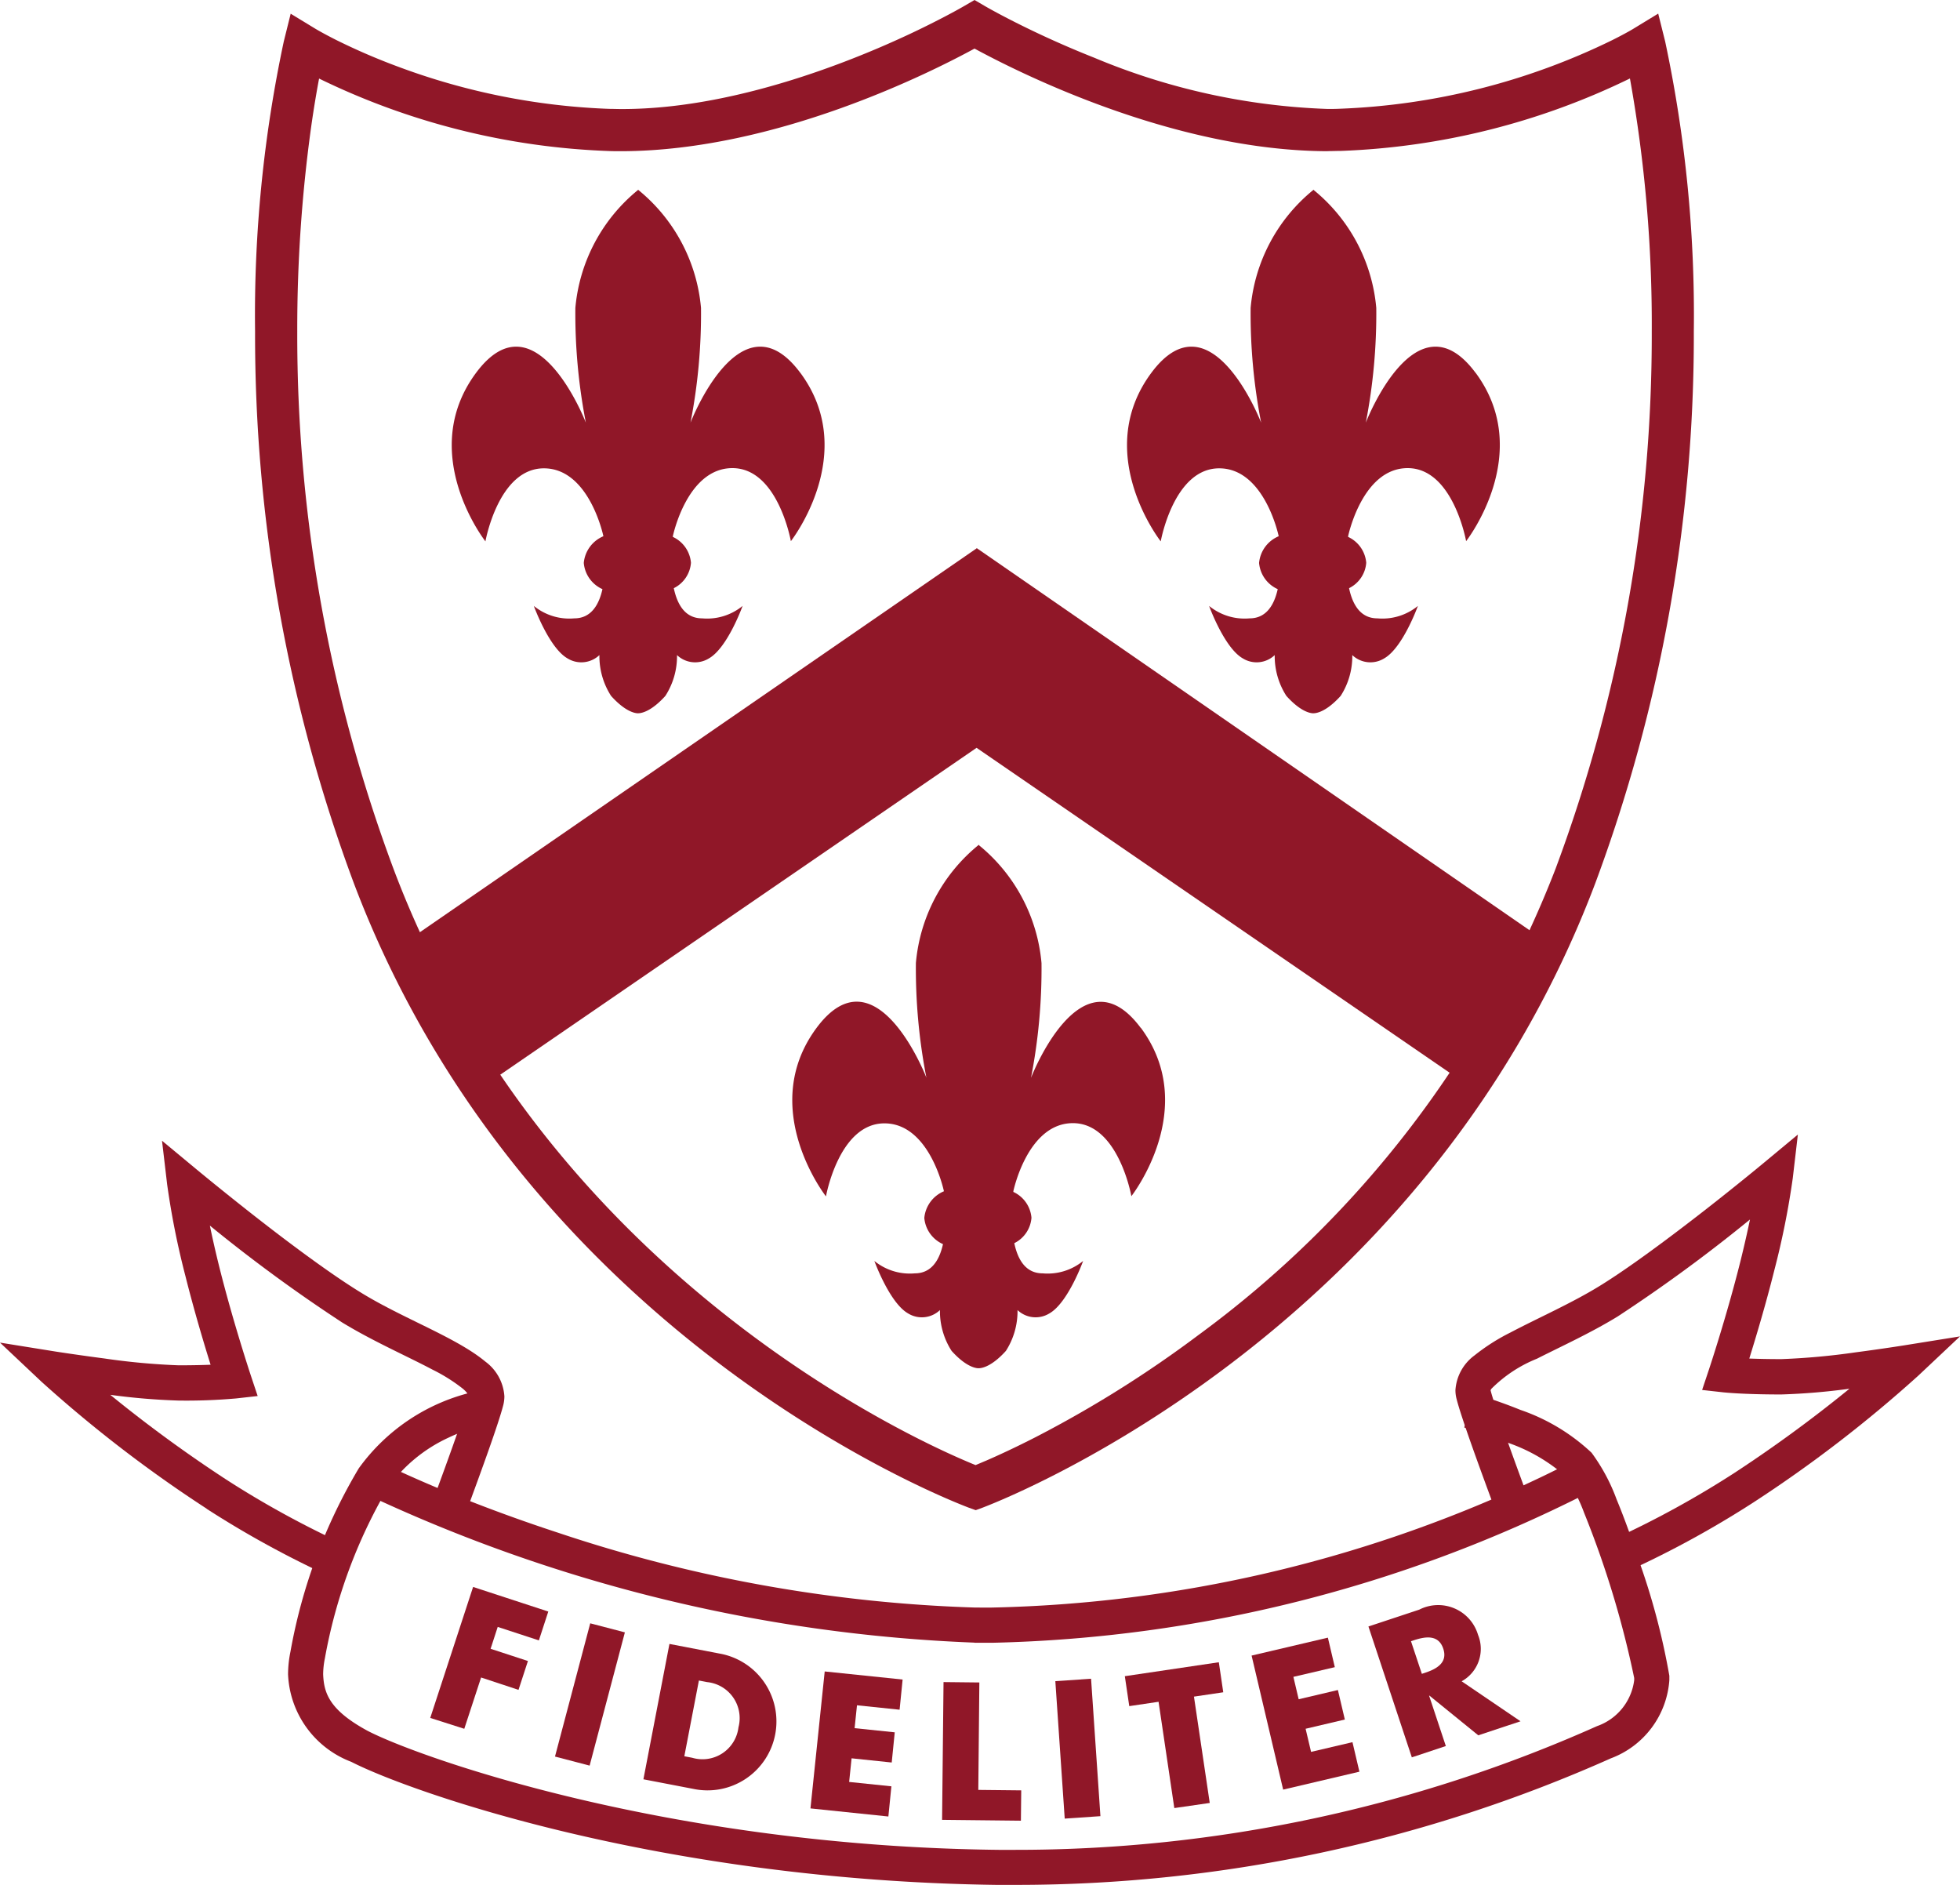<svg xmlns="http://www.w3.org/2000/svg" width="64.953" height="62.458" viewBox="0 0 64.953 62.458"><g transform="translate(14.258 52.583)"><path d="M2.236,1.324,2,2.049l1.237.405-.312.956L1.685,3l-.557,1.7L0,4.34,1.42,0,3.912.815,3.6,1.771Z" transform="translate(0 0)" fill="#901728"/><path d="M10,7.291l-1.148-.3,1.168-4.415,1.148.3Z" transform="translate(-4.718 -1.371)" fill="#901728"/><path d="M15.981,4.041l1.653.318a2.284,2.284,0,1,1-.863,4.485l-1.653-.318Zm.493,3.722.262.05a1.2,1.2,0,0,0,1.532-1.007,1.2,1.2,0,0,0-1.038-1.5l-.273-.053Z" transform="translate(-8.054 -2.153)" fill="#901728"/><path d="M28.5,7.113l-.079.758,1.33.138-.1,1-1.33-.139-.081.783,1.4.145-.1,1-2.582-.268.472-4.538,2.582.268-.1,1Z" transform="translate(-14.358 -3.192)" fill="#901728"/><path d="M37.5,10.317l1.423.015-.011,1.005L36.3,11.309l.048-4.565,1.187.013Z" transform="translate(-19.338 -3.592)" fill="#901728"/><path d="M45.825,11.062l-1.183.081-.311-4.554,1.184-.081Z" transform="translate(-23.616 -3.467)" fill="#901728"/><path d="M52.074,10,50.9,10.17l-.522-3.522-.971.144L49.26,5.8l3.115-.462.147.995-.971.144Z" transform="translate(-26.242 -2.843)" fill="#901728"/><path d="M59.633,4.894l.175.742,1.3-.306.23.978-1.3.306.181.766,1.372-.322.23.978-2.527.594L58.248,4.189l2.528-.594.23.978Z" transform="translate(-31.029 -1.915)" fill="#901728"/><path d="M71.575,5.172l-1.4.465L68.556,4.322l-.011,0L69.1,5.993l-1.127.374L66.535,2.031l1.684-.558a1.377,1.377,0,0,1,1.948.835,1.227,1.227,0,0,1-.543,1.539ZM68.305,3.6l.109-.036c.368-.122.759-.328.6-.8s-.593-.4-.96-.281l-.109.036Z" transform="translate(-35.444 -0.721)" fill="#901728"/></g><path d="M66.223,51.627,47.749,38.859v0l0,0,0,0v.007L28.874,51.878,31.68,56.5,47.745,45.477,63.6,56.365Z" transform="translate(-15.382 -20.698)" fill="#901728"/><path d="M43.591,19.52c-1.977-2.665-3.64,1.648-3.64,1.648a18.88,18.88,0,0,0,.348-3.8,5.686,5.686,0,0,0-2.075-3.908v-.01l-.007.006-.007-.006v.01a5.686,5.686,0,0,0-2.075,3.908,18.881,18.881,0,0,0,.348,3.8s-1.663-4.313-3.64-1.648.312,5.582.312,5.582.43-2.42,1.937-2.42c1.488,0,1.961,2.194,1.972,2.25a1.064,1.064,0,0,0-.65.884,1.05,1.05,0,0,0,.619.869c-.118.526-.38.968-.933.968a1.856,1.856,0,0,1-1.341-.412s.5,1.385,1.113,1.737a.87.87,0,0,0,1.06-.108,2.432,2.432,0,0,0,.386,1.352c.524.584.865.578.9.576s.374.007.9-.576a2.433,2.433,0,0,0,.386-1.352.87.87,0,0,0,1.06.108c.616-.352,1.113-1.737,1.113-1.737a1.856,1.856,0,0,1-1.341.412c-.563,0-.824-.457-.939-1a1.025,1.025,0,0,0,.569-.842,1.04,1.04,0,0,0-.6-.857c0-.011,0-.023,0-.023s.466-2.256,1.974-2.256,1.937,2.42,1.937,2.42,2.289-2.917.312-5.58Z" transform="translate(-17.068 -7.164)" fill="#901728"/><path d="M91.481,19.52c-1.977-2.665-3.639,1.648-3.639,1.648a18.929,18.929,0,0,0,.347-3.8,5.683,5.683,0,0,0-2.075-3.908v-.01l-.007.006-.007-.006v.01a5.683,5.683,0,0,0-2.075,3.908,18.9,18.9,0,0,0,.348,3.8s-1.663-4.313-3.64-1.648.313,5.582.313,5.582.43-2.42,1.937-2.42c1.488,0,1.961,2.194,1.972,2.25a1.064,1.064,0,0,0-.65.884,1.05,1.05,0,0,0,.618.869c-.118.526-.379.968-.932.968a1.855,1.855,0,0,1-1.342-.412s.5,1.385,1.114,1.737a.87.87,0,0,0,1.06-.108,2.436,2.436,0,0,0,.386,1.352c.524.584.864.578.9.576s.374.007.9-.576a2.431,2.431,0,0,0,.385-1.352.87.87,0,0,0,1.06.108c.616-.352,1.114-1.737,1.114-1.737a1.856,1.856,0,0,1-1.342.412c-.562,0-.824-.457-.939-1a1.024,1.024,0,0,0,.569-.842,1.04,1.04,0,0,0-.6-.857c0-.011,0-.023,0-.023s.467-2.256,1.973-2.256,1.937,2.42,1.937,2.42,2.289-2.917.313-5.581Z" transform="translate(-42.58 -7.164)" fill="#901728"/><path d="M67.74,65.975c-1.977-2.664-3.64,1.649-3.64,1.649a18.889,18.889,0,0,0,.348-3.8,5.682,5.682,0,0,0-2.074-3.908V59.9l-.007.006-.007-.006v.011a5.682,5.682,0,0,0-2.075,3.908,18.888,18.888,0,0,0,.348,3.8s-1.663-4.313-3.64-1.649.312,5.583.312,5.583.43-2.42,1.937-2.42c1.489,0,1.962,2.2,1.972,2.25a1.065,1.065,0,0,0-.65.884,1.049,1.049,0,0,0,.619.868c-.118.526-.38.968-.933.968a1.858,1.858,0,0,1-1.341-.411s.5,1.384,1.113,1.736a.87.87,0,0,0,1.06-.108,2.434,2.434,0,0,0,.386,1.352c.524.583.865.577.9.575s.374.008.9-.575a2.432,2.432,0,0,0,.385-1.352.871.871,0,0,0,1.06.108c.616-.353,1.114-1.736,1.114-1.736a1.859,1.859,0,0,1-1.342.411c-.563,0-.824-.456-.939-1a1.026,1.026,0,0,0,.569-.842,1.038,1.038,0,0,0-.6-.856l0-.024s.467-2.255,1.974-2.255,1.937,2.42,1.937,2.42,2.29-2.917.312-5.581Z" transform="translate(-29.933 -31.911)" fill="#901728"/><path d="M41.727,49.951c-.071-.035-14.554-5.344-20.36-20.676A51.986,51.986,0,0,1,18.09,10.988a43.472,43.472,0,0,1,.951-9.612L19.27.454l.811.494s.234.143.7.378a20.875,20.875,0,0,0,2.028.876,22.31,22.31,0,0,0,7.012,1.405c.135,0,.271.006.408.006,4.08.009,8.462-1.913,10.362-2.88.634-.32.985-.526.985-.526L41.932,0l.353.206s.35.205.985.526,1.542.75,2.623,1.178a21.938,21.938,0,0,0,7.738,1.7c.135,0,.27,0,.407-.007a22.442,22.442,0,0,0,9.041-2.28c.469-.235.7-.377.7-.378l.81-.494.23.922a43.528,43.528,0,0,1,.95,9.612A51.994,51.994,0,0,1,62.5,29.275c-5.8,15.33-20.214,20.64-20.285,20.675l-.243.089ZM53.632,5.01c-5.156-.015-10.326-2.656-11.7-3.4-1.375.747-6.544,3.388-11.7,3.4-.15,0-.3,0-.451-.007a23.83,23.83,0,0,1-9.57-2.4c-.077.408-.171.951-.265,1.619a48.72,48.72,0,0,0-.458,6.768,50.585,50.585,0,0,0,3.188,17.795C27.509,41.63,38.884,47.225,41.62,48.4c.141.061.256.109.347.145.09-.036.2-.085.345-.145.387-.168.951-.426,1.647-.782a38.112,38.112,0,0,0,5.4-3.387A34.642,34.642,0,0,0,61.188,28.784a50.577,50.577,0,0,0,3.187-17.795A46.064,46.064,0,0,0,63.652,2.6,23.823,23.823,0,0,1,54.082,5c-.15,0-.3.007-.45.007Z" transform="translate(-9.637 0)" fill="#901728"/><path d="M6.851,93.081a43.6,43.6,0,0,1-5.475-4.207L0,87.577l1.867.3s.724.112,1.589.225a22.771,22.771,0,0,0,2.463.227c.435,0,.787-.008,1.06-.019-.217-.693-.549-1.8-.835-2.942a26.532,26.532,0,0,1-.605-3.034l-.17-1.446,1.12.929s.864.718,1.984,1.594,2.494,1.9,3.474,2.5c1.4.867,3.163,1.487,4.136,2.294a1.551,1.551,0,0,1,.632,1.152,1.223,1.223,0,0,1-.035.284c-.152.6-.714,2.147-1.257,3.618l-1.092-.405c.535-1.442,1.11-3.048,1.217-3.483l0-.014a.148.148,0,0,0-.025-.051.975.975,0,0,0-.2-.214,5.672,5.672,0,0,0-.983-.616c-.85-.451-1.986-.946-3.007-1.57A51.445,51.445,0,0,1,6.955,83.7c.082.4.186.862.317,1.388.454,1.814,1.039,3.572,1.039,3.576l.228.683-.716.08a18.829,18.829,0,0,1-1.907.07,21.471,21.471,0,0,1-2.261-.19,45.118,45.118,0,0,0,3.83,2.8A31.3,31.3,0,0,0,11.2,94.162l-.5,1.053a32.633,32.633,0,0,1-3.856-2.134Z" transform="translate(0 -43.09)" fill="#901728"/><path d="M108.424,93.877a31.623,31.623,0,0,0,4.021-2.2,45.383,45.383,0,0,0,3.829-2.8,21.468,21.468,0,0,1-2.261.19c-1.271,0-1.884-.068-1.906-.069l-.716-.08.228-.683s.587-1.761,1.04-3.576c.132-.53.237-1,.318-1.389a51.9,51.9,0,0,1-4.383,3.212c-.893.547-1.874.993-2.676,1.4a4.476,4.476,0,0,0-1.513,1c-.029.049-.024.051-.025.051h-.048l.05,0c.114.464.729,2.178,1.284,3.665l-1.092.4c-.562-1.515-1.164-3.166-1.318-3.774a1.145,1.145,0,0,1-.04-.3,1.554,1.554,0,0,1,.632-1.151,6.681,6.681,0,0,1,1.193-.76c.909-.479,2.018-.966,2.944-1.535.979-.6,2.357-1.63,3.474-2.5s1.983-1.591,1.985-1.593l1.12-.93-.169,1.446a26.733,26.733,0,0,1-.607,3.034c-.285,1.141-.618,2.25-.834,2.942.271.01.622.019,1.059.019a23.1,23.1,0,0,0,2.466-.225c.871-.114,1.585-.228,1.587-.228l1.871-.3-1.381,1.3a43.615,43.615,0,0,1-5.475,4.208,32.754,32.754,0,0,1-4.171,2.279Z" transform="translate(-54.984 -42.862)" fill="#901728"/><path d="M44.524,115.013c-.185,0-.371,0-.559,0-11.233-.141-19.539-3.1-21.445-4.079a3.246,3.246,0,0,1-2.093-2.9,3.8,3.8,0,0,1,.08-.753,18.065,18.065,0,0,1,2.263-6.071,6.5,6.5,0,0,1,3.862-2.546h0l.208,1.145s-.1.017-.3.076a5.618,5.618,0,0,0-.806.313,5.066,5.066,0,0,0-2.008,1.671,17.133,17.133,0,0,0-2.079,5.639,2.705,2.705,0,0,0-.057.524c.024.612.192,1.179,1.465,1.871,1.646.862,9.917,3.827,20.921,3.948.183,0,.365,0,.547,0a47.21,47.21,0,0,0,19.284-4.1,1.859,1.859,0,0,0,1.23-1.52c0-.021,0-.051,0-.075a31.889,31.889,0,0,0-1.659-5.471,5.542,5.542,0,0,0-.634-1.228,5.69,5.69,0,0,0-1.907-1.1c-.767-.308-1.43-.5-1.431-.5l.319-1.119c.012,0,.717.2,1.546.537a6.524,6.524,0,0,1,2.353,1.417,6.184,6.184,0,0,1,.829,1.544c.272.655.548,1.43.8,2.2a23.049,23.049,0,0,1,.949,3.647c0,.039,0,.088,0,.145a2.991,2.991,0,0,1-1.936,2.59,48.378,48.378,0,0,1-19.722,4.194.124.124,0,0,0-.021,0Z" transform="translate(-10.881 -52.557)" fill="#901728"/><path d="M46.089,109.672A52.07,52.07,0,0,1,25.9,104.741l.526-1.038s.555.281,1.573.717,2.488,1.019,4.291,1.609a48.173,48.173,0,0,0,13.815,2.48c.2,0,.406.006.6,0A44.445,44.445,0,0,0,64.3,104.454c.985-.451,1.52-.743,1.522-.744h0l.557,1.021a45.822,45.822,0,0,1-19.666,4.945c-.209,0-.416,0-.624,0Z" transform="translate(-13.799 -55.244)" fill="#901728"/></svg>